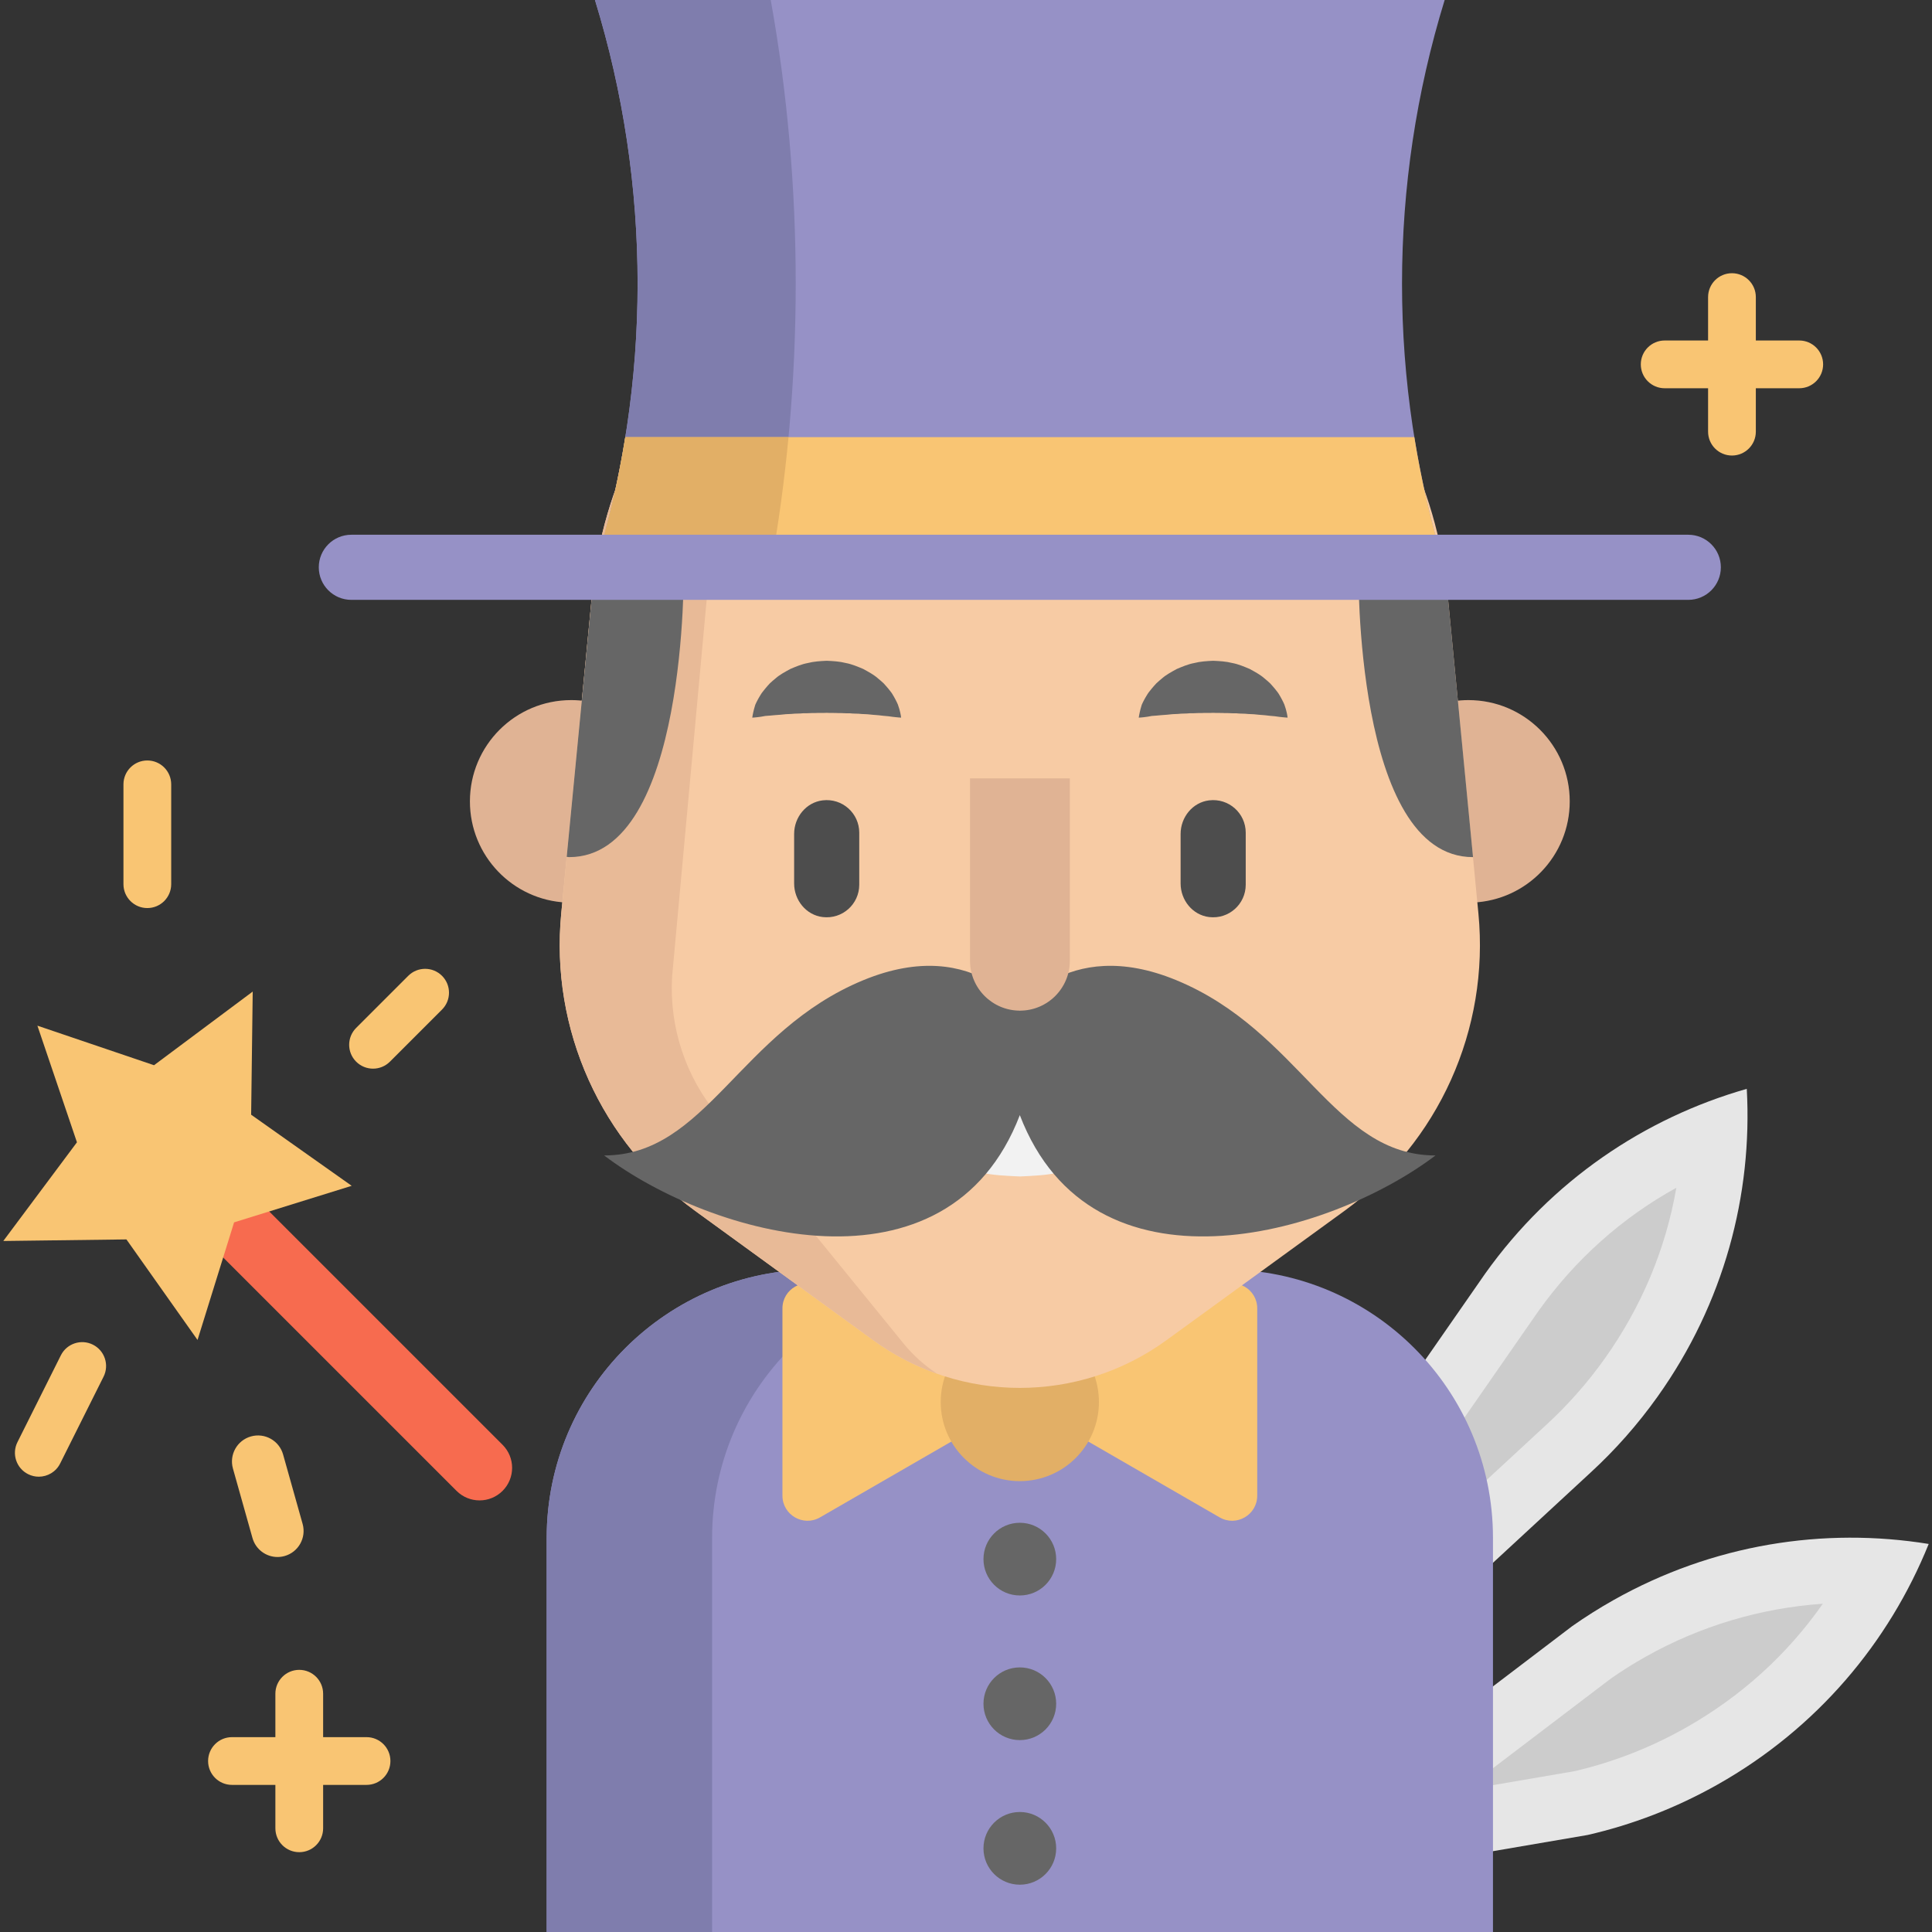 <?xml version="1.0" encoding="iso-8859-1"?>
<!-- Generator: Adobe Illustrator 19.0.0, SVG Export Plug-In . SVG Version: 6.00 Build 0)  -->
<svg version="1.1" id="Layer_1" xmlns="http://www.w3.org/2000/svg" xmlns:xlink="http://www.w3.org/1999/xlink" x="0px" y="0px"
	 viewBox="0 0 512.001 512.001" style="enable-background:new 0 0 512.001 512.001;" xml:space="preserve">
<rect x="0" y="0" width="512.001" height="512.001" fill="#333333" stroke="none"/>
<path style="fill:#F76B4F;" d="M127.09,397.622c-2.208,0-4.416-0.842-6.1-2.527l-65.054-65.054c-3.369-3.369-3.369-8.832,0-12.201
	c3.369-3.369,8.832-3.369,12.201,0l65.054,65.054c3.369,3.369,3.369,8.832,0,12.201C131.506,396.778,129.298,397.622,127.09,397.622
	z"/>
<path style="fill:#E6E6E6;" d="M371.039,436.914l50.494-46.68c6.487-5.959,12.454-12.68,17.769-20.144
	c17.581-24.684,25.162-53.456,23.613-81.532c-27.039,7.715-51.752,24.286-69.332,48.97l-42.675,61.425L371.039,436.914z"/>
<path style="fill:#CCCCCC;" d="M371.081,400.16l36.613-52.7c9.785-13.716,22.185-24.764,36.552-32.69
	c-2.799,16.199-9.205,31.558-18.999,45.309c-4.525,6.353-9.703,12.224-15.388,17.447l-34.076,31.502L371.081,400.16z"/>
<path style="fill:#E6E6E6;" d="M366.438,469.124l50.209-38.177c3.484-2.45,7.124-4.751,10.915-6.887
	c26.398-14.883,55.809-19.391,83.565-14.895c-10.52,26.076-29.602,48.906-56,63.788c-11.058,6.234-22.645,10.648-34.416,13.342
	l-54.272,9.286L366.438,469.124L366.438,469.124z"/>
<path style="fill:#CCCCCC;" d="M426.827,444.886c2.954-2.065,6.051-4.014,9.21-5.794c14.462-8.153,30.586-12.964,47.03-14.081
	c-9.409,13.459-21.723,24.631-36.413,32.914c-9.245,5.212-19.115,9.062-29.342,11.448l-29.278,5.009L426.827,444.886z"/>
<g>
	<path style="fill:#E0B394;" d="M150.15,239.187c-14.264-0.633-25.618-12.401-25.618-26.815c0-14.817,12.01-26.838,26.838-26.838
		c1.334,0,2.646,0.092,3.934,0.288"/>
	<path style="fill:#E0B394;" d="M390.366,239.187c14.264-0.633,25.63-12.401,25.63-26.815c0-14.817-12.021-26.838-26.849-26.838
		c-1.334,0-2.657,0.104-3.934,0.288"/>
</g>
<path style="fill:#9691C6;" d="M324.511,336.426H216.022c-39.291,0-71.145,31.852-71.145,71.145v104.43h250.777V407.57
	C395.656,368.278,363.804,336.426,324.511,336.426z"/>
<path style="fill:#7F7DAD;" d="M259.858,336.426h-43.835c-39.291,0-71.145,31.852-71.145,71.145v104.43h43.835V407.57
	C188.714,368.278,220.566,336.426,259.858,336.426z"/>
<g>
	<path style="fill:#F9C573;" d="M260.301,377.308l-42.979,24.814c-4.429,2.557-9.967-0.64-9.967-5.754v-49.629
		c0-5.114,5.537-8.311,9.967-5.754l42.979,24.814C264.731,368.357,264.731,374.75,260.301,377.308z"/>
	<path style="fill:#F9C573;" d="M280.233,377.308l42.979,24.814c4.429,2.557,9.967-0.64,9.967-5.754v-49.629
		c0-5.114-5.537-8.311-9.967-5.754l-42.979,24.814C275.804,368.357,275.804,374.75,280.233,377.308z"/>
</g>
<circle style="fill:#E2AF66;" cx="270.265" cy="371.552" r="20.963"/>
<path style="fill:#F7CBA4;" d="M231.438,355.193l-47.221-34.308c-24.953-18.13-38.453-48.11-35.486-78.812l8.191-84.756
	C162.563,98.943,211.618,54.4,270.264,54.4l0,0c58.646,0,107.701,44.543,113.342,102.917l8.19,84.756
	c2.967,30.702-10.531,60.681-35.486,78.812l-47.221,34.308C285.937,372.014,254.589,372.014,231.438,355.193z"/>
<path style="fill:#F2F2F2;" d="M315.325,284.505c0,0-0.656,1.61-2.036,4.153c-0.334,0.656-0.725,1.346-1.162,2.094
	c-0.518,0.736-1.116,1.484-1.76,2.324c-0.644,0.84-1.38,1.691-2.163,2.634c-0.276,0.357-0.575,0.656-0.897,0.966
	c-0.115,0.115-0.242,0.23-0.368,0.345c-0.449,0.414-0.909,0.851-1.38,1.288c-0.943,0.886-1.967,1.76-3.037,2.68
	c-1.127,0.828-2.335,1.611-3.578,2.462c-0.621,0.426-1.265,0.84-1.921,1.254c-0.656,0.391-1.357,0.713-2.071,1.07
	c-1.403,0.713-2.864,1.403-4.371,2.094c-3.106,1.058-6.338,2.301-9.789,2.818c-3.405,0.794-6.96,0.92-10.503,1.093
	c-3.543-0.173-7.098-0.288-10.503-1.081c-3.451-0.518-6.684-1.76-9.789-2.818c-1.507-0.679-2.968-1.369-4.383-2.082
	c-0.702-0.357-1.403-0.679-2.071-1.07c-0.644-0.426-1.288-0.828-1.91-1.254c-1.242-0.851-2.462-1.645-3.589-2.462
	c-1.07-0.92-2.082-1.806-3.037-2.68c-0.472-0.449-0.92-0.874-1.369-1.3c-0.161-0.15-0.322-0.299-0.483-0.449
	c-0.276-0.276-0.541-0.541-0.771-0.851c-0.748-0.909-1.472-1.749-2.105-2.577c-0.621-0.84-1.231-1.576-1.737-2.312
	c-0.46-0.782-0.886-1.495-1.242-2.151c-1.438-2.623-2.036-4.187-2.036-4.187s1.703,0.518,4.325,1.576
	c0.667,0.253,1.357,0.564,2.128,0.874c0.817,0.242,1.657,0.552,2.554,0.851c0.909,0.299,1.818,0.667,2.784,1.012
	c0.955,0.368,2.036,0.61,3.106,0.932c1.07,0.311,2.14,0.69,3.255,1.024c1.162,0.253,2.324,0.552,3.52,0.84
	c0.598,0.138,1.185,0.311,1.783,0.472c0.61,0.138,1.242,0.219,1.864,0.345c1.254,0.219,2.508,0.472,3.762,0.759
	c2.611,0.242,5.188,0.817,7.88,0.92c2.657,0.345,5.372,0.253,8.064,0.414c2.703-0.161,5.418-0.058,8.076-0.403
	c2.692-0.092,5.269-0.679,7.88-0.92c1.254-0.276,2.508-0.529,3.762-0.748c0.621-0.127,1.254-0.207,1.864-0.345
	c0.598-0.173,1.196-0.334,1.783-0.472c1.196-0.288,2.358-0.598,3.52-0.84c1.127-0.334,2.197-0.713,3.267-1.024
	c1.058-0.322,2.163-0.575,3.083-0.932c0.943-0.322,1.829-0.679,2.726-0.955c0.886-0.299,1.714-0.598,2.531-0.84
	c0.805-0.345,1.518-0.679,2.197-0.943C313.657,284.988,315.325,284.505,315.325,284.505z"/>
<path style="fill:#E8BA97;" d="M178.117,258.778c-0.794,13.425,3.578,26.631,12.228,36.926l49.354,60.647
	c2.577,3.071,5.499,5.648,8.662,7.707c-5.936-2.071-11.642-5.039-16.922-8.869l-47.222-34.304
	c-24.951-18.13-38.445-48.108-35.477-78.811l8.179-84.758c5.591-57.805,53.744-102.048,111.642-102.888
	c-35.661,0.863-76.042,34.476-78.147,70.275L178.117,258.778z"/>
<path style="fill:#9691C6;" d="M382.852,0c-75.059,0-150.12,0-225.179,0c15.068,48.981,15.068,101.36,0,150.341
	c75.059,0,150.12,0,225.179,0C367.784,101.36,367.784,48.981,382.852,0z"/>
<path style="fill:#7F7DAD;" d="M204.249,0c-15.525,0-31.05,0-46.575,0c15.068,48.981,15.068,101.36,0,150.341
	c15.525,0,31.05,0,46.575,0C213.083,101.36,213.083,48.981,204.249,0z"/>
<g>
	<path style="fill:#666666;" d="M311.708,259.747c-14.589-6.007-25.373-4.025-32.859,0.044c-3.586,1.949-6.485,4.749-8.556,8.041
		c-1.925-3.078-4.581-5.72-7.866-7.62c-7.509-4.345-18.525-6.674-33.608-0.464c-32.908,13.55-41.619,46.458-68.72,46.458
		c28.357,21.483,91.04,39.138,110.165-10.681c19.125,49.819,81.806,32.164,110.163,10.681
		C353.327,306.205,344.616,273.298,311.708,259.747z"/>
	<path style="fill:#666666;" d="M383.614,157.321l6.753,69.826h-0.012c-31.508,0-30.358-76.809-30.358-76.809
		c7.569,0,15.15,0,22.719,0C383.083,152.639,383.383,154.974,383.614,157.321z"/>
	<path style="fill:#666666;" d="M181.198,150.338c0,0,1.15,76.809-30.358,76.809l-0.656-0.069l6.741-69.757
		c0.23-2.347,0.529-4.682,0.897-6.983C165.61,150.338,173.409,150.338,181.198,150.338z"/>
</g>
<path style="fill:#F9C573;" d="M382.855,150.338H157.673c3.486-11.342,6.166-22.869,8.029-34.488h209.065l0.046-0.012
	C376.677,127.469,379.368,138.996,382.855,150.338z"/>
<path style="fill:#E2AF66;" d="M208.966,115.851c-1.104,11.619-2.669,23.145-4.716,34.488h-46.578
	c3.486-11.342,6.166-22.869,8.029-34.488H208.966z"/>
<g>
	<polygon style="fill:#F9C573;" points="9.913,271.816 40.818,282.296 66.972,262.778 66.555,295.409 93.199,314.253 
		62.036,323.939 52.349,355.103 33.506,328.459 0.874,328.875 20.392,302.721 	"/>
	<path style="fill:#F9C573;" d="M73.549,412.623c-3.015,0-5.784-1.99-6.64-5.035l-5.177-18.406c-1.032-3.67,1.105-7.481,4.775-8.513
		c3.665-1.031,7.481,1.105,8.513,4.775l5.177,18.406c1.032,3.67-1.105,7.481-4.775,8.513
		C74.797,412.539,74.168,412.623,73.549,412.623z"/>
	<path style="fill:#F9C573;" d="M39.043,201.533c-3.495,0-6.327,2.832-6.327,6.327v26.458c0,3.495,2.832,6.327,6.327,6.327
		s6.327-2.832,6.327-6.327v-26.458C45.37,204.365,42.537,201.533,39.043,201.533z"/>
	<path style="fill:#F9C573;" d="M108.191,258.602l-13.804,13.804c-2.471,2.471-2.471,6.477,0,8.947
		c1.235,1.235,2.854,1.853,4.474,1.853s3.238-0.618,4.474-1.853l13.804-13.804c2.471-2.471,2.471-6.477,0-8.947
		C114.667,256.132,110.663,256.132,108.191,258.602z"/>
	<path style="fill:#F9C573;" d="M24.616,356.347c-3.124-1.561-6.926-0.296-8.488,2.83L4.624,382.184
		c-1.562,3.126-0.296,6.926,2.83,8.488c0.909,0.454,1.873,0.67,2.824,0.67c2.321,0,4.555-1.282,5.664-3.499l11.504-23.007
		C29.008,361.71,27.742,357.91,24.616,356.347z"/>
	<path style="fill:#F9C573;" d="M476.819,90.236h-11.504V78.732c0-3.495-2.832-6.327-6.327-6.327s-6.327,2.832-6.327,6.327v11.504
		h-11.504c-3.495,0-6.327,2.832-6.327,6.327s2.832,6.327,6.327,6.327h11.504v11.504c0,3.495,2.832,6.327,6.327,6.327
		s6.327-2.832,6.327-6.327V102.89h11.504c3.495,0,6.327-2.832,6.327-6.327S480.314,90.236,476.819,90.236z"/>
	<path style="fill:#F9C573;" d="M97.136,460.362H85.632v-11.504c0-3.495-2.832-6.327-6.327-6.327s-6.327,2.832-6.327,6.327v11.504
		H61.475c-3.495,0-6.327,2.832-6.327,6.327s2.832,6.327,6.327,6.327h11.504v11.504c0,3.495,2.832,6.327,6.327,6.327
		s6.327-2.832,6.327-6.327v-11.504h11.504c3.495,0,6.327-2.832,6.327-6.327S100.629,460.362,97.136,460.362z"/>
</g>
<path style="fill:#9691C6;" d="M447.418,158.97H93.11c-4.765,0-8.628-3.863-8.628-8.628c0-4.765,3.863-8.628,8.628-8.628h354.309
	c4.765,0,8.628,3.863,8.628,8.628C456.046,155.107,452.183,158.97,447.418,158.97z"/>
<g>
	<circle style="fill:#666666;" cx="270.265" cy="413.184" r="9.634"/>
	<circle style="fill:#666666;" cx="270.265" cy="489.832" r="9.634"/>
	<circle style="fill:#666666;" cx="270.265" cy="451.513" r="9.634"/>
</g>
<path style="fill:#4D4D4D;" d="M218.002,243.028c-4.378-0.531-7.547-4.478-7.547-8.889v-13.145c0-4.41,3.168-8.357,7.547-8.889
	c5.248-0.637,9.708,3.442,9.708,8.562v13.8C227.71,239.587,223.25,243.665,218.002,243.028z"/>
<g>
	<path style="fill:#666666;" d="M301.778,190.183c0,0,0.023-0.229,0.1-0.622c0.089-0.381,0.178-0.982,0.372-1.663
		c0.086-0.352,0.198-0.719,0.326-1.123c0.167-0.41,0.391-0.821,0.629-1.288c0.236-0.469,0.534-0.933,0.847-1.454
		c0.315-0.529,0.691-0.931,1.077-1.441c0.391-0.491,0.832-0.966,1.292-1.477c0.487-0.461,1.015-0.916,1.576-1.372
		c1.099-0.967,2.441-1.667,3.84-2.445c1.447-0.612,2.983-1.276,4.628-1.583c1.629-0.423,3.337-0.523,5.041-0.603
		c1.704,0.078,3.413,0.169,5.043,0.59c1.646,0.304,3.183,0.971,4.631,1.578c1.4,0.776,2.744,1.475,3.843,2.443
		c0.56,0.458,1.089,0.913,1.577,1.372c0.46,0.512,0.898,0.992,1.292,1.479c0.38,0.508,0.774,0.926,1.063,1.434
		c0.29,0.506,0.571,0.959,0.798,1.418c0.227,0.46,0.446,0.865,0.612,1.273c0.151,0.426,0.284,0.811,0.383,1.176
		c0.219,0.705,0.309,1.311,0.393,1.691c0.074,0.392,0.09,0.615,0.09,0.615s-0.238-0.006-0.641-0.045
		c-0.391-0.051-0.999-0.076-1.669-0.174c-0.347-0.036-0.702-0.1-1.092-0.152c-0.415-0.02-0.825-0.077-1.27-0.112
		c-0.873-0.092-1.784-0.229-2.786-0.268c-0.492-0.032-0.97-0.104-1.469-0.145c-0.517-0.007-1.026-0.033-1.532-0.071
		c-0.992-0.129-2.069-0.053-3.07-0.178c-1.053,0.038-2.06-0.091-3.104-0.059c-1.026-0.077-2.064,0.005-3.093-0.068
		c-1.03,0.07-2.067-0.02-3.096,0.055c-1.045-0.037-2.052,0.097-3.107,0.054c-1.002,0.124-2.082,0.047-3.074,0.177
		c-0.506,0.038-1.016,0.066-1.533,0.071c-0.499,0.041-0.974,0.117-1.469,0.147c-1.022,0.055-1.87,0.152-2.723,0.225
		c-0.448,0.035-0.866,0.067-1.254,0.095c-0.413,0.075-0.79,0.158-1.149,0.205c-0.696,0.123-1.305,0.152-1.691,0.201
		C302.008,190.182,301.778,190.183,301.778,190.183z"/>
	<path style="fill:#666666;" d="M199.357,190.183c0,0,0.023-0.229,0.1-0.622c0.089-0.381,0.178-0.982,0.372-1.663
		c0.086-0.352,0.198-0.719,0.326-1.123c0.167-0.41,0.391-0.821,0.629-1.288c0.236-0.469,0.534-0.933,0.847-1.454
		c0.315-0.529,0.691-0.931,1.077-1.441c0.391-0.491,0.832-0.966,1.292-1.477c0.487-0.461,1.015-0.916,1.576-1.372
		c1.099-0.967,2.441-1.667,3.84-2.445c1.447-0.612,2.983-1.276,4.628-1.583c1.629-0.423,3.337-0.523,5.041-0.603
		c1.704,0.078,3.413,0.169,5.043,0.59c1.646,0.304,3.183,0.971,4.631,1.578c1.4,0.776,2.744,1.475,3.843,2.443
		c0.56,0.458,1.089,0.913,1.577,1.372c0.46,0.512,0.898,0.992,1.292,1.479c0.38,0.508,0.774,0.926,1.063,1.434
		c0.29,0.506,0.571,0.959,0.798,1.418c0.227,0.46,0.446,0.865,0.612,1.273c0.151,0.426,0.284,0.811,0.383,1.176
		c0.219,0.705,0.309,1.311,0.393,1.691c0.074,0.392,0.09,0.615,0.09,0.615s-0.238-0.006-0.641-0.045
		c-0.391-0.051-0.999-0.076-1.669-0.174c-0.347-0.036-0.702-0.1-1.092-0.152c-0.415-0.02-0.825-0.077-1.27-0.112
		c-0.873-0.092-1.784-0.229-2.786-0.268c-0.492-0.032-0.97-0.104-1.469-0.145c-0.517-0.007-1.026-0.033-1.532-0.071
		c-0.992-0.129-2.069-0.053-3.07-0.178c-1.053,0.038-2.06-0.091-3.104-0.059c-1.026-0.077-2.064,0.005-3.093-0.068
		c-1.03,0.07-2.067-0.02-3.096,0.055c-1.045-0.037-2.052,0.097-3.107,0.054c-1.002,0.124-2.082,0.047-3.074,0.177
		c-0.506,0.038-1.016,0.066-1.533,0.071c-0.499,0.041-0.974,0.117-1.469,0.147c-1.022,0.055-1.87,0.152-2.723,0.225
		c-0.447,0.035-0.866,0.067-1.254,0.095c-0.413,0.075-0.79,0.158-1.149,0.205c-0.696,0.123-1.305,0.152-1.691,0.201
		C199.587,190.182,199.357,190.183,199.357,190.183z"/>
</g>
<path style="fill:#4D4D4D;" d="M320.423,243.028c-4.378-0.531-7.547-4.478-7.547-8.889v-13.145c0-4.41,3.168-8.357,7.547-8.889
	c5.248-0.637,9.708,3.442,9.708,8.562v13.8C330.13,239.587,325.669,243.665,320.423,243.028z"/>
<path style="fill:#E0B394;" d="M283.522,206.269v48.333c0,7.306-5.923,13.229-13.229,13.229l0,0
	c-7.306,0-13.229-5.923-13.229-13.229v-48.333"/>
<g>
</g>
<g>
</g>
<g>
</g>
<g>
</g>
<g>
</g>
<g>
</g>
<g>
</g>
<g>
</g>
<g>
</g>
<g>
</g>
<g>
</g>
<g>
</g>
<g>
</g>
<g>
</g>
<g>
</g>
</svg>

